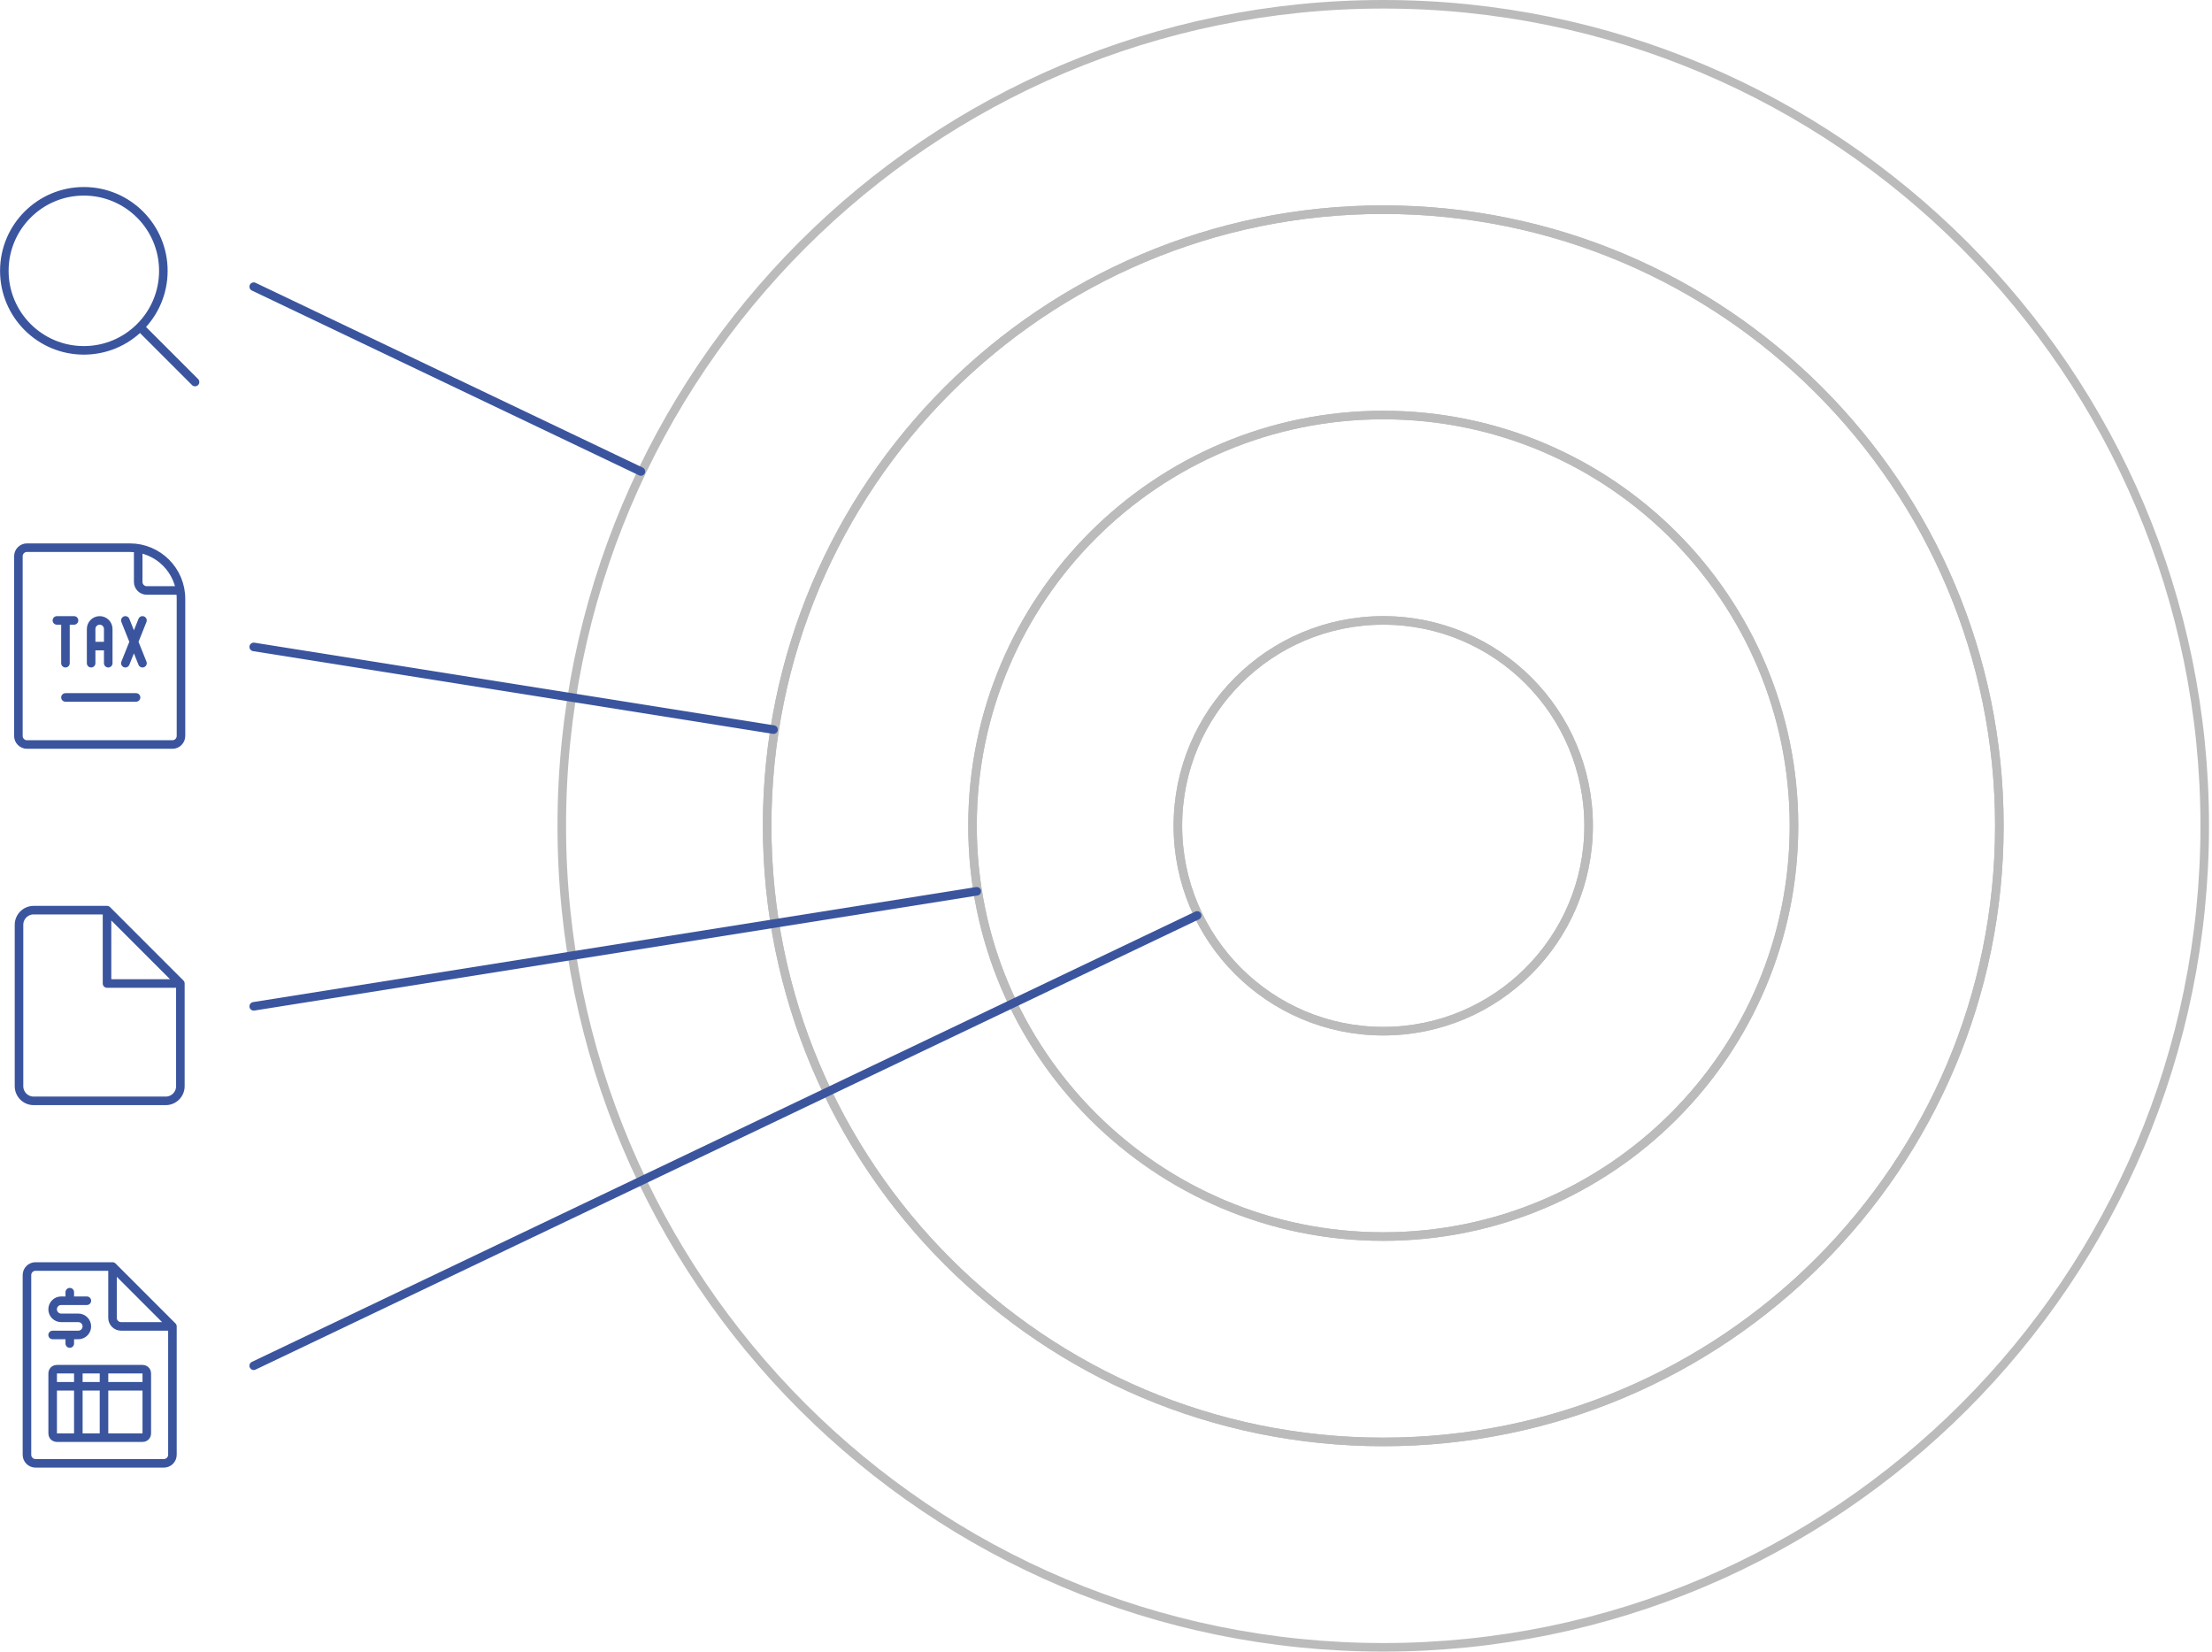 <?xml version="1.0" encoding="UTF-8"?> <svg xmlns="http://www.w3.org/2000/svg" width="517" height="386" viewBox="0 0 517 386" fill="none"><g style="mix-blend-mode:multiply"><path fill-rule="evenodd" clip-rule="evenodd" d="M515.3 193C515.3 299.039 429.339 385 323.3 385C217.261 385 131.3 299.039 131.3 193C131.3 86.961 217.261 1 323.3 1C429.339 1 515.3 86.961 515.3 193ZM323.3 337C402.829 337 467.3 272.529 467.3 193C467.3 113.471 402.829 49 323.3 49C243.771 49 179.3 113.471 179.3 193C179.3 272.529 243.771 337 323.3 337Z" stroke="#BBBBBB" stroke-width="2" stroke-linecap="round" stroke-linejoin="round"></path><path d="M59.3 67L149.8 110.194" stroke="#3A559E" stroke-width="2" stroke-linecap="round" stroke-linejoin="round"></path><path fill-rule="evenodd" clip-rule="evenodd" d="M467.3 193C467.3 272.529 402.829 337 323.3 337C243.771 337 179.3 272.529 179.3 193C179.3 113.471 243.771 49 323.3 49C402.829 49 467.3 113.471 467.3 193ZM323.3 289C376.319 289 419.3 246.019 419.3 193C419.3 139.981 376.319 97 323.3 97C270.281 97 227.3 139.981 227.3 193C227.3 246.019 270.281 289 323.3 289Z" stroke="#BBBBBB" stroke-width="2" stroke-linecap="round" stroke-linejoin="round"></path><path d="M59.3 151.192L180.8 170.522" stroke="#3A559E" stroke-width="2" stroke-linecap="round" stroke-linejoin="round"></path><path fill-rule="evenodd" clip-rule="evenodd" d="M419.3 193C419.3 246.019 376.319 289 323.3 289C270.281 289 227.3 246.019 227.3 193C227.3 139.981 270.281 97 323.3 97C376.319 97 419.3 139.981 419.3 193ZM323.3 241C349.81 241 371.3 219.51 371.3 193C371.3 166.49 349.81 145 323.3 145C296.79 145 275.3 166.49 275.3 193C275.3 219.51 296.79 241 323.3 241Z" stroke="#BBBBBB" stroke-width="2" stroke-linecap="round" stroke-linejoin="round"></path><path d="M59.3 235.193L228.3 208.307" stroke="#3A559E" stroke-width="2" stroke-linecap="round" stroke-linejoin="round"></path><path fill-rule="evenodd" clip-rule="evenodd" d="M371.3 193C371.3 219.51 349.81 241 323.3 241C296.79 241 275.3 219.51 275.3 193C275.3 166.49 296.79 145 323.3 145C349.81 145 371.3 166.49 371.3 193Z" stroke="#BBBBBB" stroke-width="2" stroke-linecap="round" stroke-linejoin="round"></path><path d="M59.3 319.193L279.8 213.955" stroke="#3A559E" stroke-width="2" stroke-linecap="round" stroke-linejoin="round"></path><path d="M45.586 89.286L32.729 76.428M1.014 63.297C1.012 73.561 9.333 81.883 19.597 81.883C29.862 81.883 38.182 73.561 38.18 63.297C38.182 53.033 29.862 44.711 19.597 44.711C9.333 44.711 1.012 53.033 1.014 63.297Z" stroke="#3A559E" stroke-width="2" stroke-linecap="round" stroke-linejoin="round"></path><path d="M15.3 163H31.8M15.3 155V145M13.3 145H17.3M21.3 155V147C21.3 145.895 22.195 145 23.3 145C24.405 145 25.3 145.895 25.3 147V155M21.3 151H25.3M29.3 145L33.3 155M33.3 145L29.3 155M32.3 128.16V136C32.3 137.105 33.196 138 34.3 138H42.14M40.3 174C41.405 174 42.3 173.105 42.3 172V139.95C42.3 133.35 36.95 128 30.35 128H6.3C5.195 128 4.3 128.895 4.3 130V172C4.3 173.105 5.195 174 6.3 174H40.3Z" stroke="#3A559E" stroke-width="2" stroke-linecap="round" stroke-linejoin="round"></path><path d="M25.014 212.714H7.871C5.978 212.714 4.443 214.249 4.443 216.143V253.857C4.443 255.751 5.978 257.286 7.871 257.286H38.729C40.622 257.286 42.157 255.751 42.157 253.857V229.857M25.014 212.714L42.157 229.857M25.014 212.714V229.857H42.157" stroke="#3A559E" stroke-width="2" stroke-linecap="round" stroke-linejoin="round"></path><path d="M12.308 324H34.308M18.308 320V336M24.308 320V336M26.3 296H8.3C7.195 296 6.3 296.895 6.3 298V340C6.3 341.105 7.195 342 8.3 342H38.3C39.405 342 40.3 341.105 40.3 340V310M26.3 296L40.3 310M26.3 296V308C26.3 309.105 27.195 310 28.3 310H40.3M16.308 312V314M16.308 302V304M12.3 312H18.3C19.405 312 20.3 311.105 20.3 310C20.3 308.895 19.405 308 18.3 308H14.3C13.195 308 12.3 307.105 12.3 306C12.3 304.895 13.195 304 14.3 304H20.3M13.308 320H33.308C33.308 320 34.308 320 34.308 321V335C34.308 335 34.308 336 33.308 336H13.308C13.308 336 12.308 336 12.308 335V321C12.308 321 12.308 320 13.308 320Z" stroke="#3A559E" stroke-width="2" stroke-linecap="round" stroke-linejoin="round"></path></g></svg> 